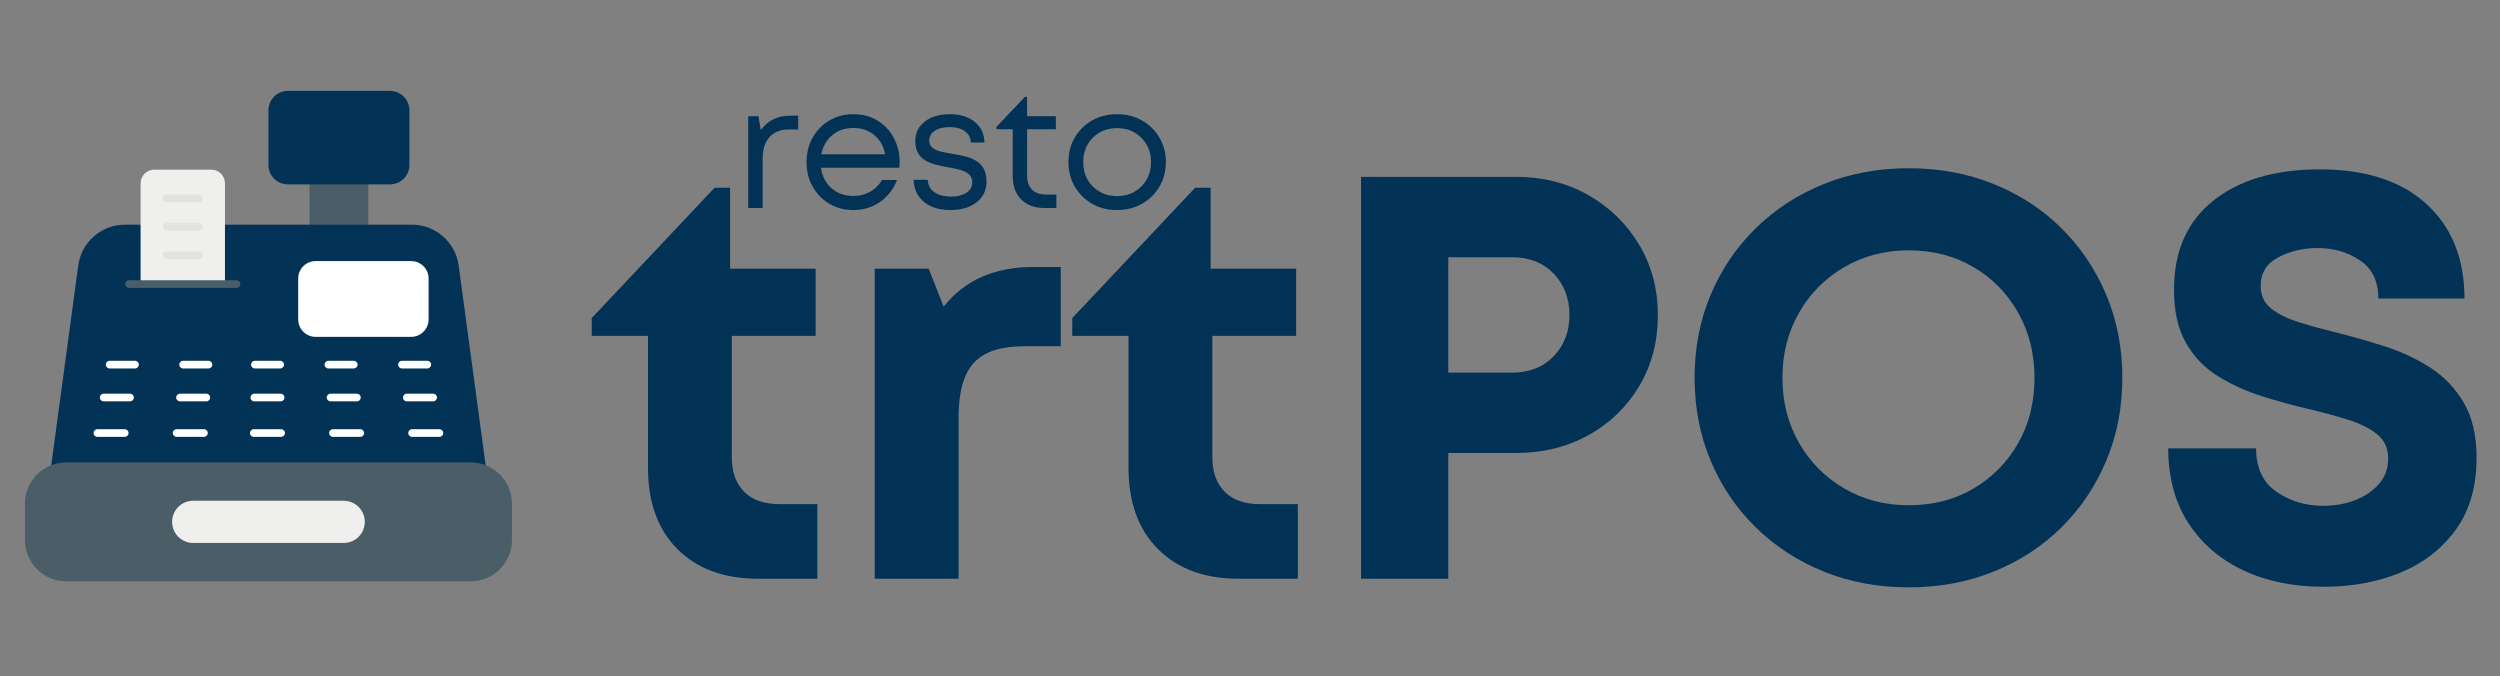 <svg xmlns="http://www.w3.org/2000/svg" xmlns:xlink="http://www.w3.org/1999/xlink" width="1700" zoomAndPan="magnify" viewBox="0 0 1275 345" height="460" preserveAspectRatio="xMidYMid meet"><rect x="0" y="0" width="1275" height="345" fill="#808080" stroke="none"/><defs><g></g></defs><path fill="#495e66" d="M 157.875 86.445 L 187.836 86.445 L 187.836 126.305 L 157.875 126.305 Z M 157.875 86.445 " fill-opacity="1" fill-rule="nonzero"></path><path fill="#023357" d="M 208.805 56.289 L 208.805 84.141 C 208.805 89.613 204.344 94.035 198.906 94.035 L 146.805 94.035 C 141.328 94.035 136.906 89.613 136.906 84.141 L 136.906 56.289 C 136.906 50.812 141.328 46.352 146.805 46.352 L 198.906 46.352 C 204.344 46.352 208.805 50.812 208.805 56.289 Z M 208.805 56.289 " fill-opacity="1" fill-rule="nonzero"></path><path fill="#023357" d="M 248.547 243.656 L 233.918 135.422 C 232.312 123.488 222.102 114.57 210.055 114.57 L 63.762 114.57 C 51.711 114.57 41.504 123.488 39.898 135.422 L 25.27 243.656 Z M 248.547 243.656 " fill-opacity="1" fill-rule="nonzero"></path><path fill="#495e66" d="M 261.102 256.84 L 261.102 275.457 C 261.102 287.035 251.676 296.461 240.098 296.461 L 33.719 296.461 C 22.141 296.461 12.711 287.035 12.711 275.457 L 12.711 256.84 C 12.711 245.258 22.141 235.832 33.719 235.832 L 240.098 235.832 C 251.676 235.832 261.102 245.258 261.102 256.84 Z M 261.102 256.84 " fill-opacity="1" fill-rule="nonzero"></path><path fill="#efefed" d="M 114.73 93.488 L 114.73 144.887 L 71.699 144.887 L 71.699 93.488 C 71.699 89.652 74.828 86.523 78.664 86.523 L 107.766 86.523 C 111.637 86.523 114.73 89.652 114.73 93.488 Z M 114.73 93.488 " fill-opacity="1" fill-rule="nonzero"></path><path fill="#ffffff" d="M 218.582 142.031 L 218.582 162.879 C 218.582 167.809 214.594 171.797 209.664 171.797 L 160.965 171.797 C 156.035 171.797 152.086 167.809 152.086 162.879 L 152.086 142.031 C 152.086 137.141 156.035 133.152 160.965 133.152 L 209.664 133.152 C 214.594 133.152 218.582 137.141 218.582 142.031 Z M 218.582 142.031 " fill-opacity="1" fill-rule="nonzero"></path><path fill="#ffffff" d="M 68.844 187.914 L 55.938 187.914 C 54.84 187.914 53.98 187.055 53.98 185.957 C 53.98 184.863 54.84 184.004 55.938 184.004 L 68.844 184.004 C 69.941 184.004 70.801 184.863 70.801 185.957 C 70.801 187.055 69.902 187.914 68.844 187.914 Z M 68.844 187.914 " fill-opacity="1" fill-rule="nonzero"></path><path fill="#ffffff" d="M 106.32 187.914 L 93.41 187.914 C 92.316 187.914 91.453 187.055 91.453 185.957 C 91.453 184.863 92.316 184.004 93.41 184.004 L 106.32 184.004 C 107.414 184.004 108.273 184.863 108.273 185.957 C 108.273 187.055 107.414 187.914 106.32 187.914 Z M 106.32 187.914 " fill-opacity="1" fill-rule="nonzero"></path><path fill="#ffffff" d="M 142.891 187.914 L 129.984 187.914 C 128.891 187.914 128.027 187.055 128.027 185.957 C 128.027 184.863 128.891 184.004 129.984 184.004 L 142.891 184.004 C 143.988 184.004 144.848 184.863 144.848 185.957 C 144.848 187.055 143.988 187.914 142.891 187.914 Z M 142.891 187.914 " fill-opacity="1" fill-rule="nonzero"></path><path fill="#ffffff" d="M 180.406 187.914 L 167.496 187.914 C 166.402 187.914 165.539 187.055 165.539 185.957 C 165.539 184.863 166.402 184.004 167.496 184.004 L 180.406 184.004 C 181.5 184.004 182.359 184.863 182.359 185.957 C 182.359 187.055 181.5 187.914 180.406 187.914 Z M 180.406 187.914 " fill-opacity="1" fill-rule="nonzero"></path><path fill="#ffffff" d="M 217.918 187.914 L 205.008 187.914 C 203.914 187.914 203.055 187.055 203.055 185.957 C 203.055 184.863 203.914 184.004 205.008 184.004 L 217.918 184.004 C 219.012 184.004 219.875 184.863 219.875 185.957 C 219.875 187.055 218.973 187.914 217.918 187.914 Z M 217.918 187.914 " fill-opacity="1" fill-rule="nonzero"></path><path fill="#ffffff" d="M 66.301 204.695 L 52.887 204.695 C 51.789 204.695 50.93 203.836 50.93 202.738 C 50.93 201.645 51.789 200.785 52.887 200.785 L 66.301 200.785 C 67.398 200.785 68.258 201.645 68.258 202.738 C 68.258 203.836 67.398 204.695 66.301 204.695 Z M 66.301 204.695 " fill-opacity="1" fill-rule="nonzero"></path><path fill="#ffffff" d="M 105.223 204.695 L 91.805 204.695 C 90.711 204.695 89.852 203.836 89.852 202.738 C 89.852 201.645 90.711 200.785 91.805 200.785 L 105.223 200.785 C 106.32 200.785 107.18 201.645 107.18 202.738 C 107.18 203.836 106.281 204.695 105.223 204.695 Z M 105.223 204.695 " fill-opacity="1" fill-rule="nonzero"></path><path fill="#ffffff" d="M 143.129 204.695 L 129.711 204.695 C 128.613 204.695 127.754 203.836 127.754 202.738 C 127.754 201.645 128.613 200.785 129.711 200.785 L 143.129 200.785 C 144.223 200.785 145.082 201.645 145.082 202.738 C 145.082 203.836 144.184 204.695 143.129 204.695 Z M 143.129 204.695 " fill-opacity="1" fill-rule="nonzero"></path><path fill="#ffffff" d="M 182.008 204.695 L 168.594 204.695 C 167.496 204.695 166.637 203.836 166.637 202.738 C 166.637 201.645 167.496 200.785 168.594 200.785 L 182.008 200.785 C 183.105 200.785 183.965 201.645 183.965 202.738 C 183.965 203.836 183.105 204.695 182.008 204.695 Z M 182.008 204.695 " fill-opacity="1" fill-rule="nonzero"></path><path fill="#ffffff" d="M 220.891 204.695 L 207.473 204.695 C 206.379 204.695 205.52 203.836 205.52 202.738 C 205.52 201.645 206.379 200.785 207.473 200.785 L 220.891 200.785 C 221.984 200.785 222.848 201.645 222.848 202.738 C 222.848 203.836 221.984 204.695 220.891 204.695 Z M 220.891 204.695 " fill-opacity="1" fill-rule="nonzero"></path><path fill="#ffffff" d="M 63.602 222.805 L 49.68 222.805 C 48.582 222.805 47.723 221.945 47.723 220.852 C 47.723 219.754 48.582 218.895 49.68 218.895 L 63.602 218.895 C 64.699 218.895 65.559 219.754 65.559 220.852 C 65.559 221.945 64.699 222.805 63.602 222.805 Z M 63.602 222.805 " fill-opacity="1" fill-rule="nonzero"></path><path fill="#ffffff" d="M 104.012 222.805 L 90.086 222.805 C 88.988 222.805 88.129 221.945 88.129 220.852 C 88.129 219.754 88.988 218.895 90.086 218.895 L 104.012 218.895 C 105.105 218.895 105.965 219.754 105.965 220.852 C 105.965 221.945 105.066 222.805 104.012 222.805 Z M 104.012 222.805 " fill-opacity="1" fill-rule="nonzero"></path><path fill="#ffffff" d="M 143.363 222.805 L 129.438 222.805 C 128.34 222.805 127.48 221.945 127.48 220.852 C 127.48 219.754 128.34 218.895 129.438 218.895 L 143.363 218.895 C 144.457 218.895 145.316 219.754 145.316 220.852 C 145.316 221.945 144.418 222.805 143.363 222.805 Z M 143.363 222.805 " fill-opacity="1" fill-rule="nonzero"></path><path fill="#ffffff" d="M 183.73 222.805 L 169.805 222.805 C 168.711 222.805 167.848 221.945 167.848 220.852 C 167.848 219.754 168.711 218.895 169.805 218.895 L 183.73 218.895 C 184.824 218.895 185.688 219.754 185.688 220.852 C 185.688 221.945 184.824 222.805 183.73 222.805 Z M 183.73 222.805 " fill-opacity="1" fill-rule="nonzero"></path><path fill="#ffffff" d="M 224.098 222.805 L 210.172 222.805 C 209.078 222.805 208.219 221.945 208.219 220.852 C 208.219 219.754 209.078 218.895 210.172 218.895 L 224.098 218.895 C 225.195 218.895 226.055 219.754 226.055 220.852 C 226.055 221.945 225.195 222.805 224.098 222.805 Z M 224.098 222.805 " fill-opacity="1" fill-rule="nonzero"></path><path fill="#efefed" d="M 186.039 266.148 C 186.039 269.121 184.824 271.82 182.91 273.773 C 180.953 275.691 178.254 276.906 175.281 276.906 L 98.496 276.906 C 92.59 276.906 87.777 272.094 87.777 266.148 C 87.777 263.176 88.988 260.477 90.906 258.52 C 92.863 256.602 95.523 255.391 98.496 255.391 L 175.281 255.391 C 181.227 255.391 186.039 260.203 186.039 266.148 Z M 186.039 266.148 " fill-opacity="1" fill-rule="nonzero"></path><path fill="#e2e2e0" d="M 101.352 103.148 L 85.039 103.148 C 83.945 103.148 83.082 102.289 83.082 101.195 C 83.082 100.098 83.945 99.238 85.039 99.238 L 101.352 99.238 C 102.445 99.238 103.305 100.098 103.305 101.195 C 103.305 102.289 102.445 103.148 101.352 103.148 Z M 101.352 103.148 " fill-opacity="1" fill-rule="nonzero"></path><path fill="#e2e2e0" d="M 101.352 117.66 L 85.039 117.66 C 83.945 117.66 83.082 116.801 83.082 115.707 C 83.082 114.609 83.945 113.75 85.039 113.75 L 101.352 113.75 C 102.445 113.75 103.305 114.609 103.305 115.707 C 103.305 116.801 102.445 117.66 101.352 117.66 Z M 101.352 117.66 " fill-opacity="1" fill-rule="nonzero"></path><path fill="#e2e2e0" d="M 101.352 132.172 L 85.039 132.172 C 83.945 132.172 83.082 131.312 83.082 130.219 C 83.082 129.121 83.945 128.262 85.039 128.262 L 101.352 128.262 C 102.445 128.262 103.305 129.121 103.305 130.219 C 103.305 131.312 102.445 132.172 101.352 132.172 Z M 101.352 132.172 " fill-opacity="1" fill-rule="nonzero"></path><path fill="#495e66" d="M 120.598 146.844 L 65.832 146.844 C 64.738 146.844 63.879 145.98 63.879 144.887 C 63.879 143.793 64.738 142.93 65.832 142.93 L 120.598 142.93 C 121.691 142.93 122.551 143.793 122.551 144.887 C 122.551 145.98 121.691 146.844 120.598 146.844 Z M 120.598 146.844 " fill-opacity="1" fill-rule="nonzero"></path><g fill="#023357" fill-opacity="1"><g transform="translate(299.72, 295.159)"><g><path d="M 97.797 -38.062 L 117.125 -38.062 L 117.125 0 L 86.969 0 C 69.594 0 55.879 -5.023 45.828 -15.078 C 35.773 -25.129 30.75 -38.941 30.75 -56.516 L 30.75 -123.859 L 2.047 -123.859 L 2.047 -132.938 L 64.719 -199.406 L 72.625 -199.406 L 72.625 -158.125 L 116.25 -158.125 L 116.25 -123.859 L 73.5 -123.859 L 73.5 -62.078 C 73.5 -54.461 75.598 -48.555 79.797 -44.359 C 83.992 -40.16 89.992 -38.062 97.797 -38.062 Z M 97.797 -38.062 "></path></g></g></g><g fill="#023357" fill-opacity="1"><g transform="translate(425.624, 295.159)"><g><path d="M 101.312 -159 L 115.375 -159 L 115.375 -118.594 L 96.922 -118.594 C 84.816 -118.594 76.176 -115.758 71 -110.094 C 65.832 -104.438 63.25 -95.164 63.25 -82.281 L 63.25 0 L 20.5 0 L 20.5 -158.125 L 48.016 -158.125 L 55.641 -138.797 C 66.367 -152.266 81.594 -159 101.312 -159 Z M 101.312 -159 "></path></g></g></g><g fill="#023357" fill-opacity="1"><g transform="translate(544.795, 295.159)"><g><path d="M 97.797 -38.062 L 117.125 -38.062 L 117.125 0 L 86.969 0 C 69.594 0 55.879 -5.023 45.828 -15.078 C 35.773 -25.129 30.75 -38.941 30.75 -56.516 L 30.75 -123.859 L 2.047 -123.859 L 2.047 -132.938 L 64.719 -199.406 L 72.625 -199.406 L 72.625 -158.125 L 116.25 -158.125 L 116.25 -123.859 L 73.5 -123.859 L 73.5 -62.078 C 73.5 -54.461 75.598 -48.555 79.797 -44.359 C 83.992 -40.16 89.992 -38.062 97.797 -38.062 Z M 97.797 -38.062 "></path></g></g></g><g fill="#023357" fill-opacity="1"><g transform="translate(670.699, 295.159)"><g><path d="M 102.188 -204.969 C 116.051 -204.969 128.398 -201.891 139.234 -195.734 C 150.066 -189.586 158.703 -181.195 165.141 -170.562 C 171.586 -159.926 174.812 -147.875 174.812 -134.406 C 174.812 -120.938 171.641 -108.879 165.297 -98.234 C 158.953 -87.598 150.312 -79.254 139.375 -73.203 C 128.445 -67.148 116.051 -64.125 102.188 -64.125 L 67.938 -64.125 L 67.938 0 L 23.422 0 L 23.422 -204.969 Z M 100.438 -105.125 C 109.219 -105.125 116.289 -107.906 121.656 -113.469 C 127.031 -119.031 129.719 -126.008 129.719 -134.406 C 129.719 -142.988 127.031 -150.062 121.656 -155.625 C 116.289 -161.188 109.219 -163.969 100.438 -163.969 L 67.938 -163.969 L 67.938 -105.125 Z M 100.438 -105.125 "></path></g></g></g><g fill="#023357" fill-opacity="1"><g transform="translate(852.822, 295.159)"><g><path d="M 120.641 4.391 C 105.023 4.391 90.578 1.707 77.297 -3.656 C 64.023 -9.031 52.457 -16.547 42.594 -26.203 C 32.738 -35.867 25.078 -47.191 19.609 -60.172 C 14.148 -73.148 11.422 -87.254 11.422 -102.484 C 11.422 -117.711 14.148 -131.816 19.609 -144.797 C 25.078 -157.773 32.738 -169.094 42.594 -178.75 C 52.457 -188.414 64.023 -195.93 77.297 -201.297 C 90.578 -206.672 105.023 -209.359 120.641 -209.359 C 136.254 -209.359 150.695 -206.672 163.969 -201.297 C 177.25 -195.93 188.77 -188.414 198.531 -178.75 C 208.289 -169.094 215.898 -157.773 221.359 -144.797 C 226.828 -131.816 229.562 -117.711 229.562 -102.484 C 229.562 -87.254 226.828 -73.148 221.359 -60.172 C 215.898 -47.191 208.289 -35.867 198.531 -26.203 C 188.77 -16.547 177.25 -9.031 163.969 -3.656 C 150.695 1.707 136.254 4.391 120.641 4.391 Z M 120.641 -37.484 C 132.941 -37.484 143.922 -40.312 153.578 -45.969 C 163.242 -51.633 170.859 -59.348 176.422 -69.109 C 181.984 -78.867 184.766 -89.992 184.766 -102.484 C 184.766 -114.785 181.984 -125.863 176.422 -135.719 C 170.859 -145.57 163.242 -153.328 153.578 -158.984 C 143.922 -164.648 132.941 -167.484 120.641 -167.484 C 108.535 -167.484 97.602 -164.648 87.844 -158.984 C 78.082 -153.328 70.367 -145.57 64.703 -135.719 C 59.047 -125.863 56.219 -114.785 56.219 -102.484 C 56.219 -90.18 59.047 -79.102 64.703 -69.25 C 70.367 -59.395 78.082 -51.633 87.844 -45.969 C 97.602 -40.312 108.535 -37.484 120.641 -37.484 Z M 120.641 -37.484 "></path></g></g></g><g fill="#023357" fill-opacity="1"><g transform="translate(1093.797, 295.159)"><g><path d="M 91.359 4.094 C 75.742 4.094 61.977 1.266 50.062 -4.391 C 38.156 -10.055 28.832 -18.156 22.094 -28.688 C 15.363 -39.227 12 -51.82 12 -66.469 L 56.812 -66.469 C 56.812 -56.508 60.273 -49.141 67.203 -44.359 C 74.129 -39.578 82.082 -37.188 91.062 -37.188 C 96.727 -37.188 102.047 -38.113 107.016 -39.969 C 111.992 -41.82 116.094 -44.551 119.312 -48.156 C 122.539 -51.77 124.156 -56.117 124.156 -61.203 C 124.156 -66.473 122.301 -70.617 118.594 -73.641 C 114.883 -76.672 109.906 -79.16 103.656 -81.109 C 97.406 -83.055 90.57 -84.91 83.156 -86.672 C 75.539 -88.43 67.734 -90.578 59.734 -93.109 C 51.734 -95.648 44.316 -99.02 37.484 -103.219 C 30.648 -107.414 25.18 -113.078 21.078 -120.203 C 16.984 -127.328 14.938 -136.352 14.938 -147.281 C 14.938 -167 21.617 -182.176 34.984 -192.812 C 48.359 -203.457 66.469 -208.781 89.312 -208.781 C 112.738 -208.781 130.891 -202.875 143.766 -191.062 C 156.648 -179.25 163.094 -163.191 163.094 -142.891 L 119.172 -142.891 C 119.172 -151.672 116.047 -158.16 109.797 -162.359 C 103.555 -166.555 96.336 -168.656 88.141 -168.656 C 80.91 -168.656 74.27 -167.094 68.219 -163.969 C 62.164 -160.852 59.141 -155.973 59.141 -149.328 C 59.141 -144.453 60.945 -140.598 64.562 -137.766 C 68.176 -134.93 72.957 -132.586 78.906 -130.734 C 84.863 -128.879 91.453 -127.078 98.672 -125.328 C 106.484 -123.367 114.488 -121.07 122.688 -118.438 C 130.883 -115.801 138.492 -112.238 145.516 -107.75 C 152.547 -103.258 158.258 -97.305 162.656 -89.891 C 167.051 -82.473 169.25 -73.102 169.25 -61.781 C 169.25 -46.945 165.688 -34.648 158.562 -24.891 C 151.438 -15.129 142.016 -7.859 130.297 -3.078 C 118.586 1.703 105.609 4.094 91.359 4.094 Z M 91.359 4.094 "></path></g></g></g><g fill="#023357" fill-opacity="1"><g transform="translate(374.138, 106.081)"><g><path d="M 28.781 -47.078 L 32.938 -47.078 L 32.938 -40.047 L 28.172 -40.047 C 23.898 -40.047 20.609 -38.742 18.297 -36.141 C 15.984 -33.547 14.828 -29.969 14.828 -25.406 L 14.828 0 L 7.453 0 L 7.453 -46.812 L 12.656 -46.812 L 13.875 -39.703 C 15.551 -42.066 17.613 -43.883 20.062 -45.156 C 22.52 -46.438 25.426 -47.078 28.781 -47.078 Z M 28.781 -47.078 "></path></g></g></g><g fill="#023357" fill-opacity="1"><g transform="translate(407.596, 106.081)"><g><path d="M 51.234 -23.234 C 51.234 -22.766 51.203 -22.312 51.141 -21.875 C 51.086 -21.445 51.062 -21.004 51.062 -20.547 L 11.094 -20.547 C 11.676 -16.211 13.469 -12.727 16.469 -10.094 C 19.477 -7.469 23.176 -6.156 27.562 -6.156 C 30.801 -6.156 33.691 -6.875 36.234 -8.312 C 38.773 -9.758 40.77 -11.754 42.219 -14.297 L 49.938 -14.297 C 47.969 -9.441 45.016 -5.672 41.078 -2.984 C 37.148 -0.297 32.645 1.047 27.562 1.047 C 23.062 1.047 19.004 -0.02 15.391 -2.156 C 11.773 -4.301 8.926 -7.223 6.844 -10.922 C 4.77 -14.617 3.734 -18.781 3.734 -23.406 C 3.734 -28.031 4.77 -32.191 6.844 -35.891 C 8.926 -39.586 11.773 -42.504 15.391 -44.641 C 19.004 -46.773 23.062 -47.844 27.562 -47.844 C 32.301 -47.844 36.445 -46.742 40 -44.547 C 43.562 -42.359 46.32 -39.398 48.281 -35.672 C 50.25 -31.941 51.234 -27.797 51.234 -23.234 Z M 27.562 -40.828 C 23.344 -40.828 19.773 -39.598 16.859 -37.141 C 13.941 -34.691 12.078 -31.441 11.266 -27.391 L 43.781 -27.391 C 43.031 -31.555 41.18 -34.836 38.234 -37.234 C 35.285 -39.629 31.727 -40.828 27.562 -40.828 Z M 27.562 -40.828 "></path></g></g></g><g fill="#023357" fill-opacity="1"><g transform="translate(462.377, 106.081)"><g><path d="M 22.281 1.047 C 16.676 1.047 12.195 -0.336 8.844 -3.109 C 5.488 -5.891 3.723 -9.648 3.547 -14.391 L 10.75 -14.391 C 10.926 -11.555 12.109 -9.414 14.297 -7.969 C 16.492 -6.531 19.211 -5.812 22.453 -5.812 C 25.691 -5.812 28.336 -6.445 30.391 -7.719 C 32.441 -8.988 33.469 -10.781 33.469 -13.094 C 33.469 -14.883 32.898 -16.27 31.766 -17.25 C 30.641 -18.227 29.148 -18.961 27.297 -19.453 C 25.453 -19.953 23.461 -20.375 21.328 -20.719 C 19.359 -21.062 17.375 -21.477 15.375 -21.969 C 13.383 -22.469 11.551 -23.164 9.875 -24.062 C 8.207 -24.957 6.879 -26.227 5.891 -27.875 C 4.91 -29.52 4.422 -31.672 4.422 -34.328 C 4.422 -38.316 6.035 -41.566 9.266 -44.078 C 12.504 -46.586 16.754 -47.844 22.016 -47.844 C 27.336 -47.844 31.586 -46.531 34.766 -43.906 C 37.941 -41.281 39.586 -37.77 39.703 -33.375 L 32.766 -33.375 C 32.598 -35.914 31.555 -37.863 29.641 -39.219 C 27.734 -40.582 25.164 -41.266 21.938 -41.266 C 18.758 -41.266 16.227 -40.641 14.344 -39.391 C 12.469 -38.148 11.531 -36.52 11.531 -34.5 C 11.531 -32.883 12.062 -31.641 13.125 -30.766 C 14.195 -29.898 15.613 -29.25 17.375 -28.812 C 19.145 -28.383 21.066 -28 23.141 -27.656 C 25.16 -27.363 27.211 -26.973 29.297 -26.484 C 31.379 -25.992 33.285 -25.27 35.016 -24.312 C 36.754 -23.363 38.145 -22.02 39.188 -20.281 C 40.227 -18.551 40.75 -16.27 40.75 -13.438 C 40.75 -9.039 39.055 -5.523 35.672 -2.891 C 32.285 -0.266 27.82 1.047 22.281 1.047 Z M 22.281 1.047 "></path></g></g></g><g fill="#023357" fill-opacity="1"><g transform="translate(506.843, 106.081)"><g><path d="M 26.781 -6.844 L 31.906 -6.844 L 31.906 0 L 25.828 0 C 20.805 0 16.848 -1.457 13.953 -4.375 C 11.066 -7.289 9.625 -11.297 9.625 -16.391 L 9.625 -40.141 L 1.391 -40.141 L 1.391 -41.438 L 15.859 -56.688 L 16.984 -56.688 L 16.984 -46.812 L 31.641 -46.812 L 31.641 -40.141 L 16.984 -40.141 L 16.984 -16.641 C 16.984 -13.461 17.82 -11.035 19.5 -9.359 C 21.176 -7.68 23.602 -6.844 26.781 -6.844 Z M 26.781 -6.844 "></path></g></g></g><g fill="#023357" fill-opacity="1"><g transform="translate(541.168, 106.081)"><g><path d="M 28.516 1.047 C 23.773 1.047 19.539 -0.02 15.812 -2.156 C 12.094 -4.301 9.148 -7.207 6.984 -10.875 C 4.816 -14.551 3.734 -18.727 3.734 -23.406 C 3.734 -28.082 4.816 -32.27 6.984 -35.969 C 9.148 -39.664 12.094 -42.566 15.812 -44.672 C 19.539 -46.785 23.773 -47.844 28.516 -47.844 C 33.254 -47.844 37.5 -46.773 41.25 -44.641 C 45.008 -42.504 47.973 -39.598 50.141 -35.922 C 52.316 -32.254 53.406 -28.082 53.406 -23.406 C 53.406 -18.727 52.316 -14.551 50.141 -10.875 C 47.973 -7.207 45.008 -4.301 41.25 -2.156 C 37.5 -0.02 33.254 1.047 28.516 1.047 Z M 28.516 -6.062 C 31.867 -6.062 34.844 -6.812 37.438 -8.312 C 40.039 -9.82 42.094 -11.875 43.594 -14.469 C 45.102 -17.07 45.859 -20.051 45.859 -23.406 C 45.859 -26.758 45.102 -29.734 43.594 -32.328 C 42.094 -34.93 40.039 -36.984 37.438 -38.484 C 34.844 -39.992 31.867 -40.75 28.516 -40.75 C 25.172 -40.75 22.195 -39.992 19.594 -38.484 C 16.988 -36.984 14.945 -34.93 13.469 -32.328 C 12 -29.734 11.266 -26.758 11.266 -23.406 C 11.266 -20.051 12 -17.07 13.469 -14.469 C 14.945 -11.875 17 -9.82 19.625 -8.312 C 22.258 -6.812 25.223 -6.062 28.516 -6.062 Z M 28.516 -6.062 "></path></g></g></g></svg>